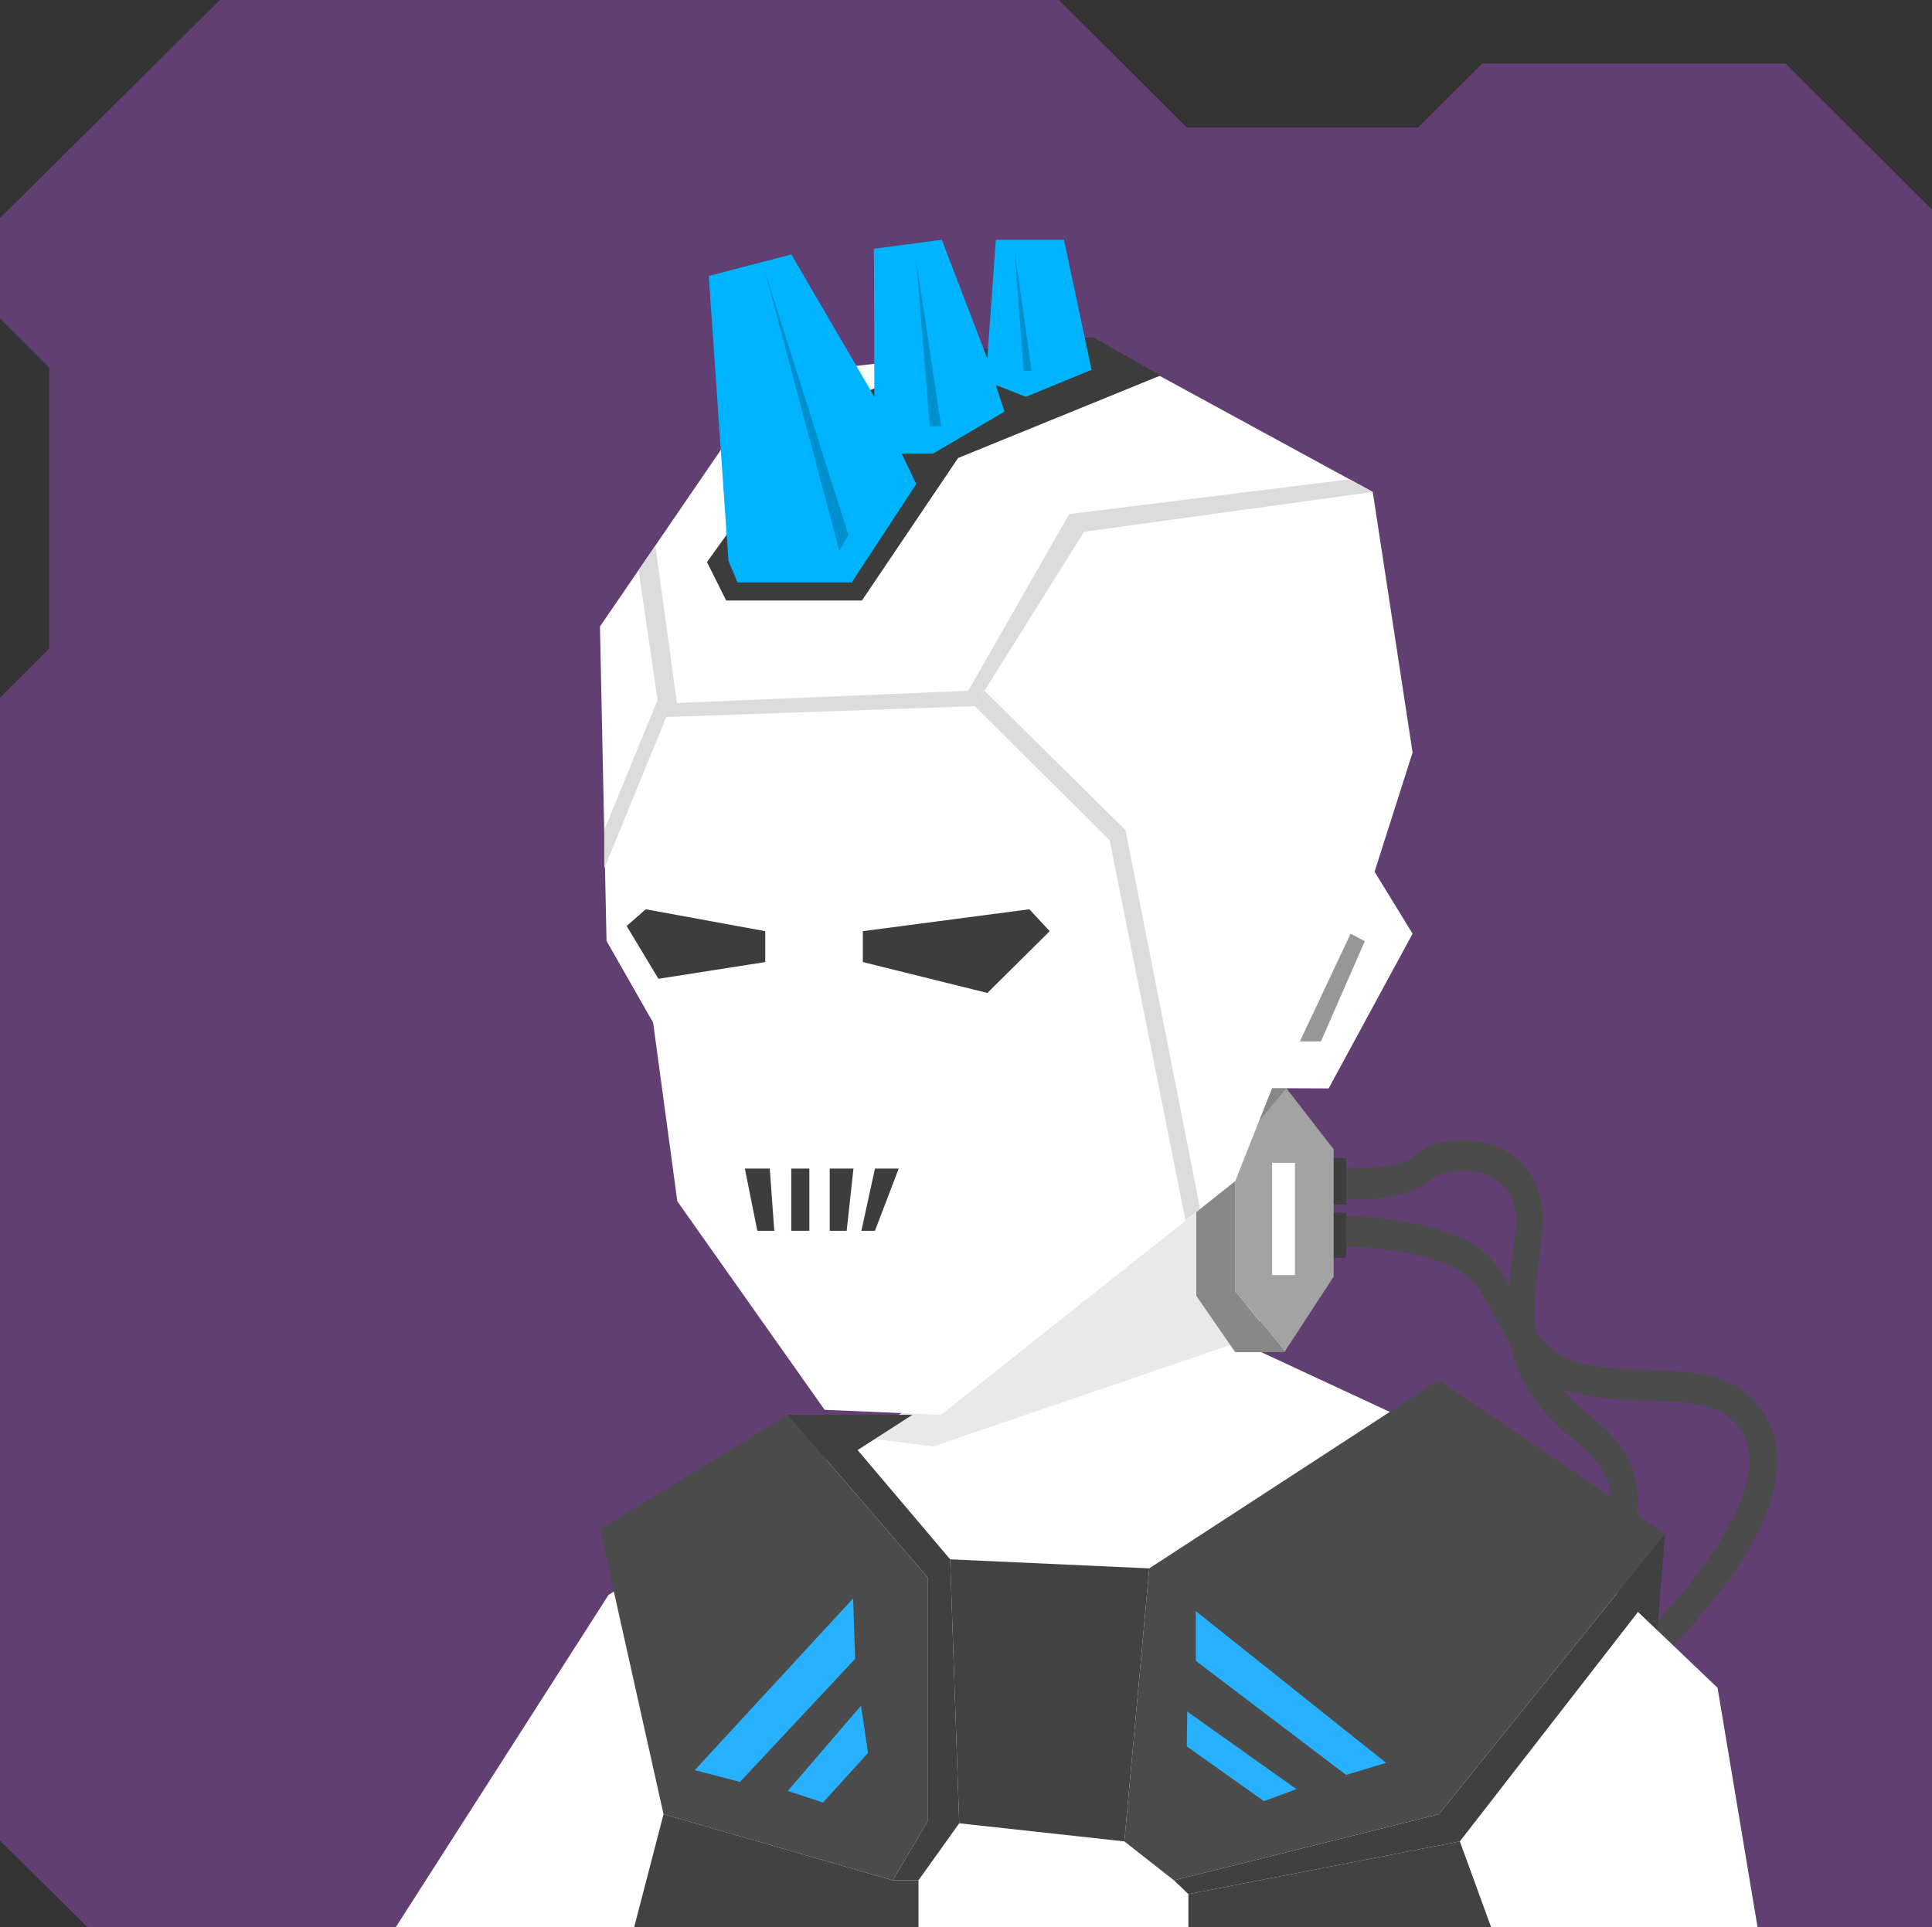 <svg xmlns="http://www.w3.org/2000/svg" width="854" height="852" viewBox="0 0 854 852" fill="none"><rect x="0" y="0" width="854" height="852" fill="#333333" stroke="none"/>    <g id="svgBg"><path d="M97.19 0L0 96.366V140.78L21.683 162.412V286.884L0 308.517V813.759L38.567 852H854V92.669L789.283 28.104H655.177L626.823 56.393H524.558L468.032 0H97.19Z" fill="#613F72" /></g><g id="svgBody"><g clip-path="url(#clip0_216_2949)"><path d="M595 512H589.5V532.5H595V512Z" fill="#3E3E3E" /><path d="M595 536.1H589.5V556.1H595V536.1Z" fill="#3E3E3E" /><path d="M778.4 623C766.8 606.9 748.9 606.4 729.9 605.8C720 605.5 709.8 605.2 699.4 602.8C683.6 599.2 677.5 587.5 670.9 575.1C666 565.7 660.9 556 651.7 550.4C631.7 538.1 596.5 537.6 595 537.6V551.1C595.3 551.1 628.6 551.6 646 562.3C652.4 566.2 656.2 573.6 660.7 582.1C667.5 595.1 676 611.4 697 616.1C708.4 618.7 719.6 619 729.5 619.3C746.4 619.8 761 620.3 769.1 631.6C781.1 648.2 767.4 679.9 730.6 718.8L739.7 727.6C783 682.1 795.3 646.5 778.4 623Z" fill="#4B4B4B" /><path d="M724 660.7C723.2 648.3 716.7 637.1 704.8 627.4C674.2 602.7 676.3 586.7 681.5 548C684.6 524.9 673.9 514.2 667.2 509.9C653.9 501.2 634.4 503 625.9 510.5C618.5 516.9 601 516.6 595.1 516V530.2C596.1 530.3 620.7 532 633.1 521.2C637.1 517.7 651.3 515.1 661.3 521.6C668.4 526.2 671.3 534.4 669.7 546C664.3 586.6 661.3 608.9 697.9 638.5C706.8 645.7 711.6 653.5 712.2 661.7C713 674.1 704.1 684.4 699 688.7L708.1 697.4C714.3 691.7 725.2 679.2 724 660.7Z" fill="#4B4B4B" /><path d="M447.5 482L442 597.8L269 705.1L174.9 852.1H776.9L759.2 746.2L647.8 639.8L557.5 597.8L551.5 475L522.5 462.5H471.5L447.5 482Z" fill="white" /><path d="M442 597.8L447.5 482L471.5 462.5H522.5L551.5 475V515.5V592L412.5 639.5L381.5 635.5L442 597.8Z" fill="#E9E9E9" /><path d="M546 508.1L568.5 481L589.5 508.1V564.4L567.8 597.7L546 570.7V508.1Z" fill="#A3A3A3" /><path d="M549.9 481.1H568.5L546 508.2V570.8L567.8 597.8H546L528.8 572.9V507.6L549.9 481.1Z" fill="#888888" /><path d="M572.4 514.1H562.3V563.7H572.4V514.1Z" fill="white" /></g><defs><clipPath id="clip0_216_2949"><rect width="854" height="852" fill="white" /></clipPath></defs><g clip-path="url(#clip0_213_2845)"><path d="M636 610.1L736 678.1L636 802.1L518.9 831.3L497 814.1L508 693.4L636 610.1Z" fill="#4B4B4B" /><path d="M348.2 625.5L410 697.3V805.3L394.6 831.3L293.3 802.1L265.2 676.1L348.2 625.5Z" fill="#4B4B4B" /><path d="M394.6 831.3L410 805.3V697.3L348.2 625.5H403.3L379.1 641.1L420 689.4L424 806.1L406 831.3H394.6Z" fill="#404040" /><path d="M518.9 831.3L636 802.1L736 678.1L732.6 720.7L724.1 712.6L645.3 814.1L525.3 837.4L518.9 831.3Z" fill="#404040" /><path d="M528.6 712.3L612.7 779.4L595 784.7L528.6 734.3V712.3Z" fill="#27B1FF" /><path d="M524.8 756.7L573.1 791L558.7 796.3L524.6 772.1L524.8 756.7Z" fill="#27B1FF" /><path d="M307.1 782.6L377.1 706.7L378 733.4L327.1 787.8L307.1 782.6Z" fill="#27B1FF" /><path d="M348.2 791.8L380.6 754.1L383.7 775L363.8 796.9L348.2 791.8Z" fill="#27B1FF" /><path d="M420 689.4L508 693.4L497 814.1L424 806.1L420 689.4Z" fill="#424242" /><path d="M293.3 802.1L394.6 831.3H406V853.1L280.3 852.1L293.3 802.1Z" fill="#424242" /><path d="M525.3 837.4V853.1H659.5L645.3 814.1L525.3 837.4Z" fill="#424242" /></g><defs><clipPath id="clip0_213_2845"><rect width="854" height="852" fill="white" /></clipPath></defs></g><g id="svgHead"><path d="M562.3 481.1L587.3 481.2L624.4 412.8L607.6 385.4L624.4 332.7L606.8 217.5L483.1 150.1L341.2 165.9L265.2 277L268.1 416L288.7 452.1L299.4 531.1L364.5 623.3L415.9 625.5L546 522.2L562.3 481.1Z" fill="white" /><path d="M596.6 211.9L472.6 227.3L428 305.4L299.2 310.8L289.7 241.3L282.3 252.1L290.664 309.5L294.5 317L430.9 312.2L435.16 305.4L479.2 235.1L606.8 217.5L596.6 211.9Z" fill="#DCDCDC" /><path d="M430.9 312.2L490.5 371.5L524 539.5L530.5 534.5L497.5 367L435.16 305.4L430.9 312.2Z" fill="#DCDCDC" /><path d="M267.097 384L294.5 317L290.664 309.5L267.097 367L267.097 384Z" fill="#DCDCDC" /><path d="M597 412.8L574.6 460.4H583.9L603.3 416.1L597 412.8Z" fill="#979797" /><path d="M334.759 544.14L329.259 516.64L340.259 516.64L342.259 544.14L334.759 544.14Z" fill="#3D3D3D" /><path d="M349.759 544.14L349.759 516.64L357.759 516.64L357.759 544.14L349.759 544.14Z" fill="#3D3D3D" /><path d="M366.759 544.14L366.759 516.64L377.259 516.64L374.259 544.14L366.759 544.14Z" fill="#3D3D3D" /><path d="M380.759 544.14L386.759 516.64L397.259 516.64L386.759 544.14L380.759 544.14Z" fill="#3D3D3D" /><path d="M338.254 411.677L285.429 402L277 409.4L291.049 432.738L338.254 425.338V411.677Z" fill="#3D3D3D" /><path d="M381.392 425.338V411.677L455.009 402L464 411.677L436.464 439L381.392 425.338Z" fill="#3D3D3D" /><path d="M381 265.5H321L312.5 248.5L360 182.5L427.5 155L483 149L513 166L423.5 202.5L381 265.5Z" fill="#3C3C3C" /><path d="M326 257.5L322 248L313.296 122L349.796 112.5L386.5 175.432L386.296 110L416.296 106L436.407 158.5L440.204 106H470.296L482.5 163.5L453.5 175.432L440.204 170.25L444 182L412.5 200.5H398.524L405 214L376.5 257.5H326Z" fill="#00B3FF" /><path d="M371 243.5L338 119.5L375 236.5L371 243.5Z" fill="#008FCD" /><path d="M411 188.5L405 115L416 188.5H411Z" fill="#008FCD" /><path d="M452.5 164L448.5 111L456 164H452.5Z" fill="#008FCD" /></g></svg>